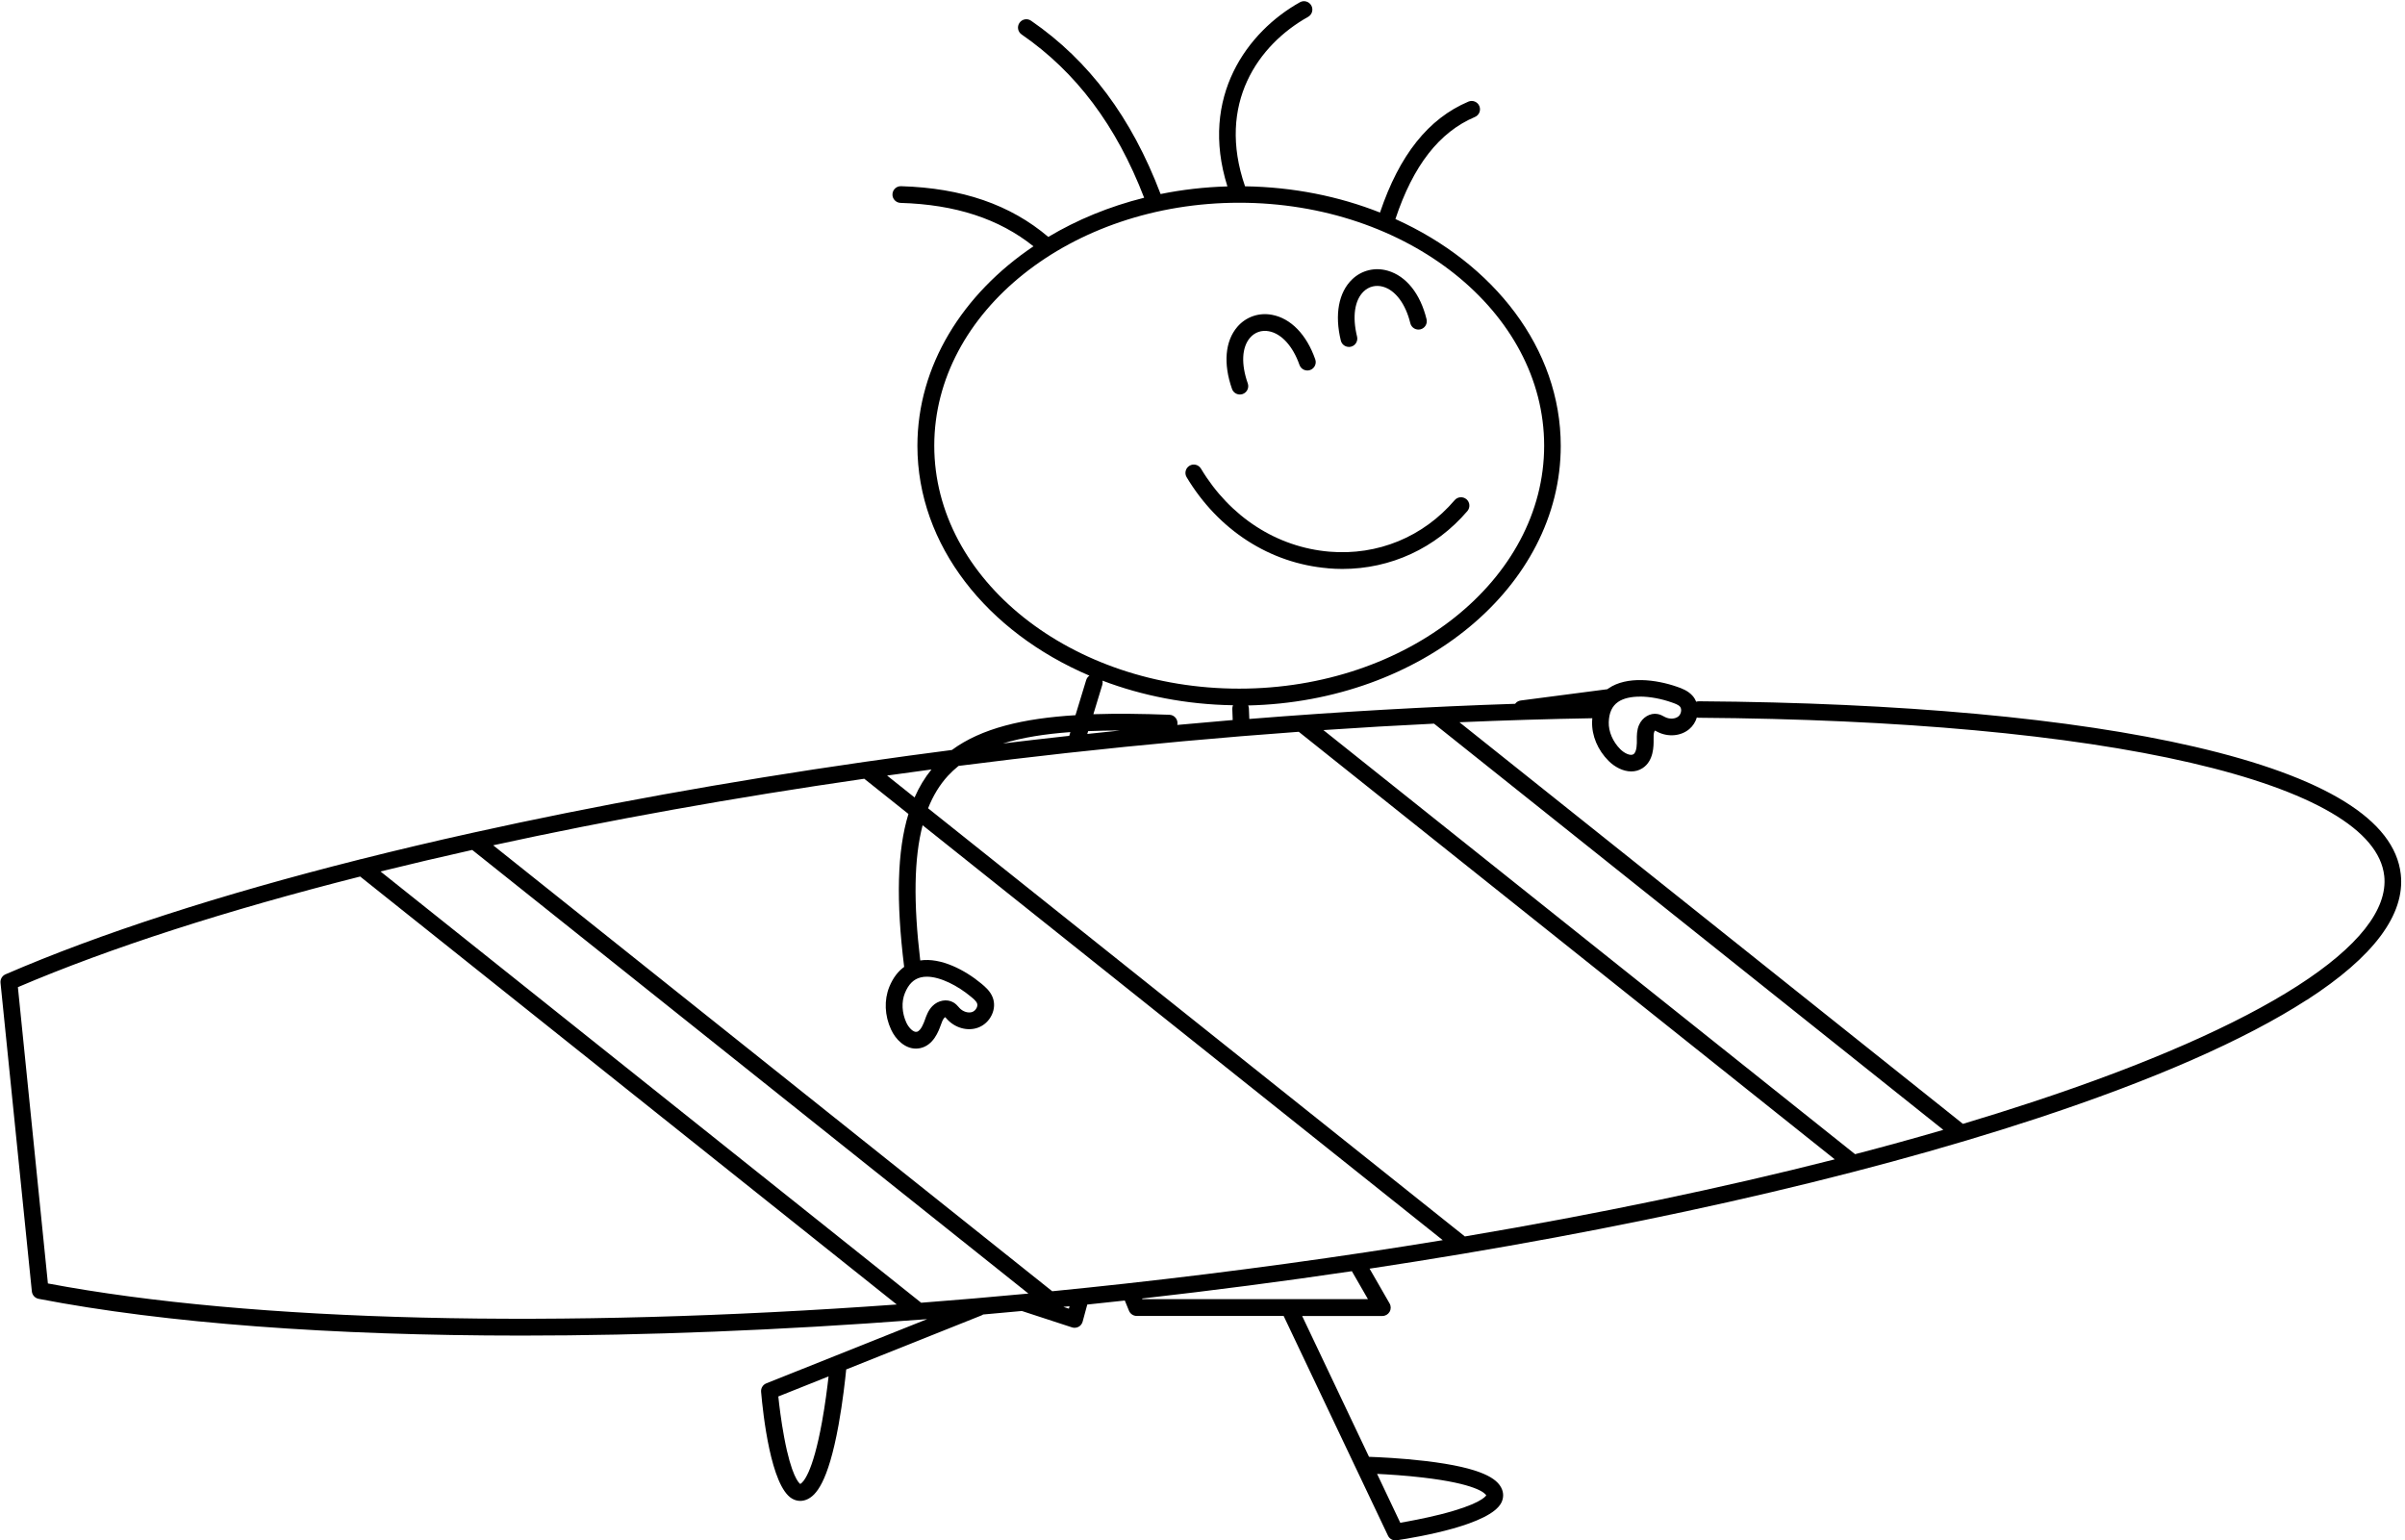 <?xml version="1.0" encoding="UTF-8"?>
<!DOCTYPE svg PUBLIC '-//W3C//DTD SVG 1.0//EN'
          'http://www.w3.org/TR/2001/REC-SVG-20010904/DTD/svg10.dtd'>
<svg data-name="Layer 1" height="298.8" preserveAspectRatio="xMidYMid meet" version="1.0" viewBox="-0.1 -0.2 466.5 298.8" width="466.5" xmlns="http://www.w3.org/2000/svg" xmlns:xlink="http://www.w3.org/1999/xlink" zoomAndPan="magnify"
><g id="change1_1"
  ><path d="m257.51,110.04c-11.27-.94-21.27-7.38-27.44-17.67-.46-.77-.21-1.76.56-2.22.77-.46,1.76-.21,2.22.56,5.62,9.38,14.71,15.25,24.93,16.11,9.34.78,18.19-2.86,24.28-9.99.58-.68,1.6-.76,2.29-.18.68.58.76,1.6.18,2.29-6.17,7.22-14.89,11.23-24.25,11.23-.92,0-1.84-.04-2.77-.12Zm4.04-42.93c.13,0,.26-.02.39-.05.87-.21,1.4-1.09,1.19-1.96-.95-3.87-.48-7.07,1.29-8.77,1.02-.97,2.39-1.3,3.77-.9,2.39.69,4.36,3.34,5.27,7.07.21.87,1.09,1.4,1.96,1.19.87-.21,1.4-1.09,1.19-1.96-1.21-4.95-3.95-8.38-7.52-9.41-2.48-.72-5.07-.1-6.91,1.67-2.63,2.52-3.43,6.85-2.2,11.88.18.74.84,1.23,1.57,1.23Zm-21.15,9.22c.18,0,.36-.03.54-.09.84-.3,1.29-1.22.99-2.07-1.32-3.76-1.16-6.99.44-8.85.92-1.07,2.25-1.53,3.66-1.26,2.44.46,4.66,2.9,5.93,6.53.3.84,1.22,1.29,2.07.99.84-.3,1.29-1.22.99-2.07-1.68-4.81-4.74-7.96-8.39-8.64-2.54-.48-5.05.39-6.72,2.33-2.38,2.76-2.76,7.15-1.04,12.04.23.67.86,1.09,1.53,1.09Zm206.97,117.43c-12.08,7.8-29.72,15.54-52.4,23.01-35.45,11.67-80.29,21.72-129.41,29.14l3.88,6.75c.29.5.29,1.12,0,1.62-.29.5-.82.81-1.4.81h-15.56l12.97,27.32c1.91.07,6.24.26,10.82.8,11.49,1.34,13.95,3.58,14.8,5.14.51.95.53,1.99.05,2.95-2.14,4.28-16.07,6.67-20.3,7.3-.08.01-.16.02-.24.02-.62,0-1.19-.35-1.46-.93l-6.16-12.97s-.02-.04-.03-.06l-14.04-29.58h-28.5c-.66,0-1.25-.4-1.5-1.01l-.81-1.98c-2.43.27-4.86.53-7.28.78l-.9,3.32c-.12.43-.4.79-.79,1-.24.13-.5.19-.77.19-.17,0-.34-.03-.5-.08l-9.73-3.18c-2.51.23-5.01.46-7.5.68-.1.07-.2.13-.31.17l-26.26,10.49c-.19,1.9-.66,6.21-1.48,10.75-2.07,11.39-4.45,13.69-6.07,14.44-.44.2-.9.31-1.36.31-.55,0-1.09-.15-1.59-.44-4.13-2.4-5.64-16.46-6.01-20.72-.06-.71.35-1.38,1.01-1.64l13.34-5.33s.04-.02.06-.02l17.8-7.11c-.53.04-1.06.08-1.58.12-.02,0-.05,0-.07,0,0,0-.01,0-.02,0-26.95,2.05-52.94,3.07-77.03,3.07-36.73,0-69.04-2.38-93.65-7.13-.7-.14-1.23-.72-1.31-1.43L0,190.46c-.07-.7.32-1.37.97-1.65,18.33-7.94,41.74-15.48,68.58-22.25.12-.04.24-.08.36-.09,6.93-1.74,14.08-3.44,21.44-5.07.12-.04.24-.07.37-.08,23.57-5.23,49.18-9.88,75.93-13.73.08-.02.15-.03.23-.03,5.51-.79,11.07-1.55,16.66-2.27,5.74-4.23,13.86-6.13,23.97-6.75l2.08-6.82c.11-.36.34-.65.63-.85-19.83-8.45-33.37-25.26-33.37-44.58,0-15.54,8.77-29.46,22.51-38.71-6.67-5.34-15.13-8.11-25.78-8.42-.89-.03-1.6-.77-1.57-1.67.03-.89.77-1.6,1.67-1.57,11.84.35,21.19,3.58,28.56,9.84,5.56-3.32,11.83-5.91,18.59-7.6-5.4-14.01-13.18-24.38-23.77-31.68-.74-.51-.92-1.52-.41-2.25.51-.74,1.52-.92,2.25-.41,11.25,7.75,19.48,18.76,25.12,33.62,4.17-.85,8.51-1.35,12.96-1.48-5.49-17.43,3.95-30.07,14.06-35.72.78-.44,1.77-.16,2.21.62.44.78.16,1.77-.62,2.21-9.64,5.39-17.78,16.82-12.23,32.87,9.37.14,18.25,1.95,26.18,5.09,3.77-11.18,9.39-18.23,17.15-21.52.82-.35,1.78.04,2.12.86.35.82-.04,1.78-.86,2.12-6.91,2.93-11.97,9.41-15.42,19.8,19.11,8.62,32.07,25.12,32.07,44.01,0,27.3-27.04,49.6-60.63,50.35.08.18.13.38.14.59l.08,2.03c17.57-1.41,34.8-2.39,51.56-2.94.25-.34.63-.58,1.09-.64l16.8-2.19c.08-.06.16-.12.24-.17,3.53-2.42,9.18-1.74,13.29-.3.9.31,2.12.75,3.01,1.76.3.34.53.73.7,1.14.17-.06.34-.09.53-.09,39.16.27,72.39,3.31,96.11,8.81,25.39,5.88,38.85,14.21,40.02,24.74.87,7.83-5.26,16.03-18.21,24.39Zm-286.75,73.05l-9.75,3.89c.17,1.64.54,4.74,1.13,7.89,1.41,7.59,2.86,8.91,3.13,9.09.49-.26,2.38-1.9,4.22-12.07.61-3.35,1.02-6.63,1.27-8.81Zm106.39,18.9l4.5,9.49c1.62-.28,4.69-.84,7.8-1.62,7.49-1.89,8.71-3.42,8.88-3.7-.29-.47-2.04-2.25-12.29-3.45-3.38-.4-6.69-.6-8.89-.71Zm50.97-150.77c-1.65,0-3.16.3-4.22,1.03-1.16.8-1.75,2.08-1.81,3.93-.05,1.83.79,3.79,2.25,5.25.76.76,1.94,1.34,2.53.97.7-.44.68-2.17.67-2.74-.01-.88-.02-1.94.43-2.96.65-1.47,2.15-2.36,3.57-2.11.55.09.98.33,1.29.5.06.03.11.06.17.09.88.45,1.98.4,2.62-.14.28-.24.48-.65.51-1.07.01-.19,0-.55-.22-.81-.32-.37-1.02-.62-1.64-.83-1.9-.67-4.14-1.12-6.16-1.12Zm58.86,84.04l-98.78-78.8c-7.08.34-14.24.76-21.46,1.25l103.13,82.27c5.88-1.53,11.59-3.11,17.12-4.72Zm-21.04,5.73l-103.98-82.95c-14.77,1.07-29.8,2.44-45.03,4.12-7.04.78-14.03,1.61-20.96,2.5-.74.6-1.43,1.24-2.07,1.93-1.59,1.74-2.86,3.82-3.84,6.29l104.12,83.06c25.6-4.32,49.79-9.36,71.76-14.96Zm-76.05,15.67l-100.89-80.49c-1.67,6.4-1.8,14.95-.46,26.23,4.01-.6,8.69,1.86,11.85,4.49.73.61,1.73,1.44,2.21,2.7.4,1.06.34,2.24-.17,3.34-.54,1.18-1.53,2.09-2.7,2.51-2.02.73-4.43.06-5.99-1.65-.06-.07-.12-.13-.18-.2-.05-.06-.11-.13-.16-.18-.06.02-.13.06-.19.12-.29.3-.49.85-.7,1.44-.39,1.08-1.39,3.89-3.97,4.44-.28.06-.56.09-.84.09-2.14,0-3.93-1.76-4.82-3.7-1.25-2.71-1.37-5.73-.34-8.28.77-1.89,1.82-3.1,2.88-3.87-1.59-12.87-1.36-22.51.83-29.67l-8.57-6.83c-25.28,3.65-49.53,8.01-71.98,12.91l108.44,86.51c4.7-.46,9.42-.96,14.16-1.48,21.1-2.33,41.75-5.17,61.58-8.43Zm-80.37,10.36l-107.88-86.06c-6.07,1.36-12.01,2.75-17.79,4.18l104.87,83.66c6.87-.53,13.81-1.12,20.79-1.78Zm-22.08-96.24c.89-2.04,1.98-3.84,3.28-5.43-2.88.38-5.75.78-8.61,1.18l5.34,4.26Zm-1.88,37.96c-.69,1.7-.58,3.83.28,5.71.45.98,1.36,1.94,2.03,1.79.81-.17,1.39-1.8,1.58-2.34.29-.83.65-1.82,1.43-2.63,1.12-1.15,2.83-1.46,4.09-.73.48.28.8.65,1.04.92.04.05.09.1.13.15.67.73,1.72,1.06,2.5.78.35-.13.68-.44.85-.82.08-.17.2-.52.08-.83-.17-.46-.74-.94-1.25-1.35-2.44-2.03-5.83-3.84-8.5-3.84-.42,0-.82.04-1.2.14-1.37.34-2.37,1.34-3.06,3.05Zm41.77-50.95c-2.15,0-4.22.04-6.22.12l-.17.55c2.13-.23,4.26-.45,6.38-.67Zm23.08-8.12c32.62,0,59.15-21.14,59.15-47.13s-26.53-47.13-59.15-47.13c0,0,0,0,0,0,0,0,0,0,0,0-32.61,0-59.15,21.14-59.15,47.13s26.54,47.13,59.15,47.13Zm-28.3,4.96c4.57-.15,9.51-.09,14.77.11.89.03,1.59.79,1.56,1.68,0,.1-.02.2-.04.29,3.6-.33,7.18-.65,10.75-.95l-.08-2.17c0-.25.04-.49.14-.7-9.04-.14-17.61-1.84-25.32-4.77.05.26.05.52-.03.79l-1.74,5.72Zm-17.54,5.68c3.99-.48,7.99-.95,12.01-1.39.29-.03.57-.06.86-.09l.22-.73c-4.94.36-9.32,1.05-13.09,2.21Zm-20.59,108.83l-104.08-83.02c-25.88,6.55-48.51,13.82-66.39,21.46l5.82,57.48c39.69,7.47,99.13,8.83,164.65,4.08Zm33.51.34c-.4.04-.8.08-1.19.12l1.07.35.13-.47Zm54.77-6.8c-13.29,1.97-26.89,3.74-40.69,5.3l.05.12h43.76l-3.12-5.42Zm200.25-76.69c-.98-8.89-13.96-16.48-37.53-21.94-23.49-5.44-56.48-8.46-95.4-8.73-.14,0-.27-.02-.4-.06-.27.88-.77,1.67-1.46,2.25-1.64,1.39-4.13,1.6-6.19.54-.08-.04-.16-.08-.24-.13-.07-.04-.15-.08-.22-.12-.04.04-.1.11-.13.18-.17.38-.16.97-.15,1.59.01,1.15.05,4.13-2.17,5.54-.69.44-1.42.62-2.17.62-1.6,0-3.23-.88-4.39-2.04-2.11-2.11-3.28-4.89-3.2-7.64,0-.22.02-.43.04-.64-8.46.14-17.06.41-25.77.78l97.66,77.91c4.57-1.37,9.01-2.76,13.31-4.18,44.93-14.79,69.86-30.81,68.41-43.96Z"
  /></g
></svg
>
